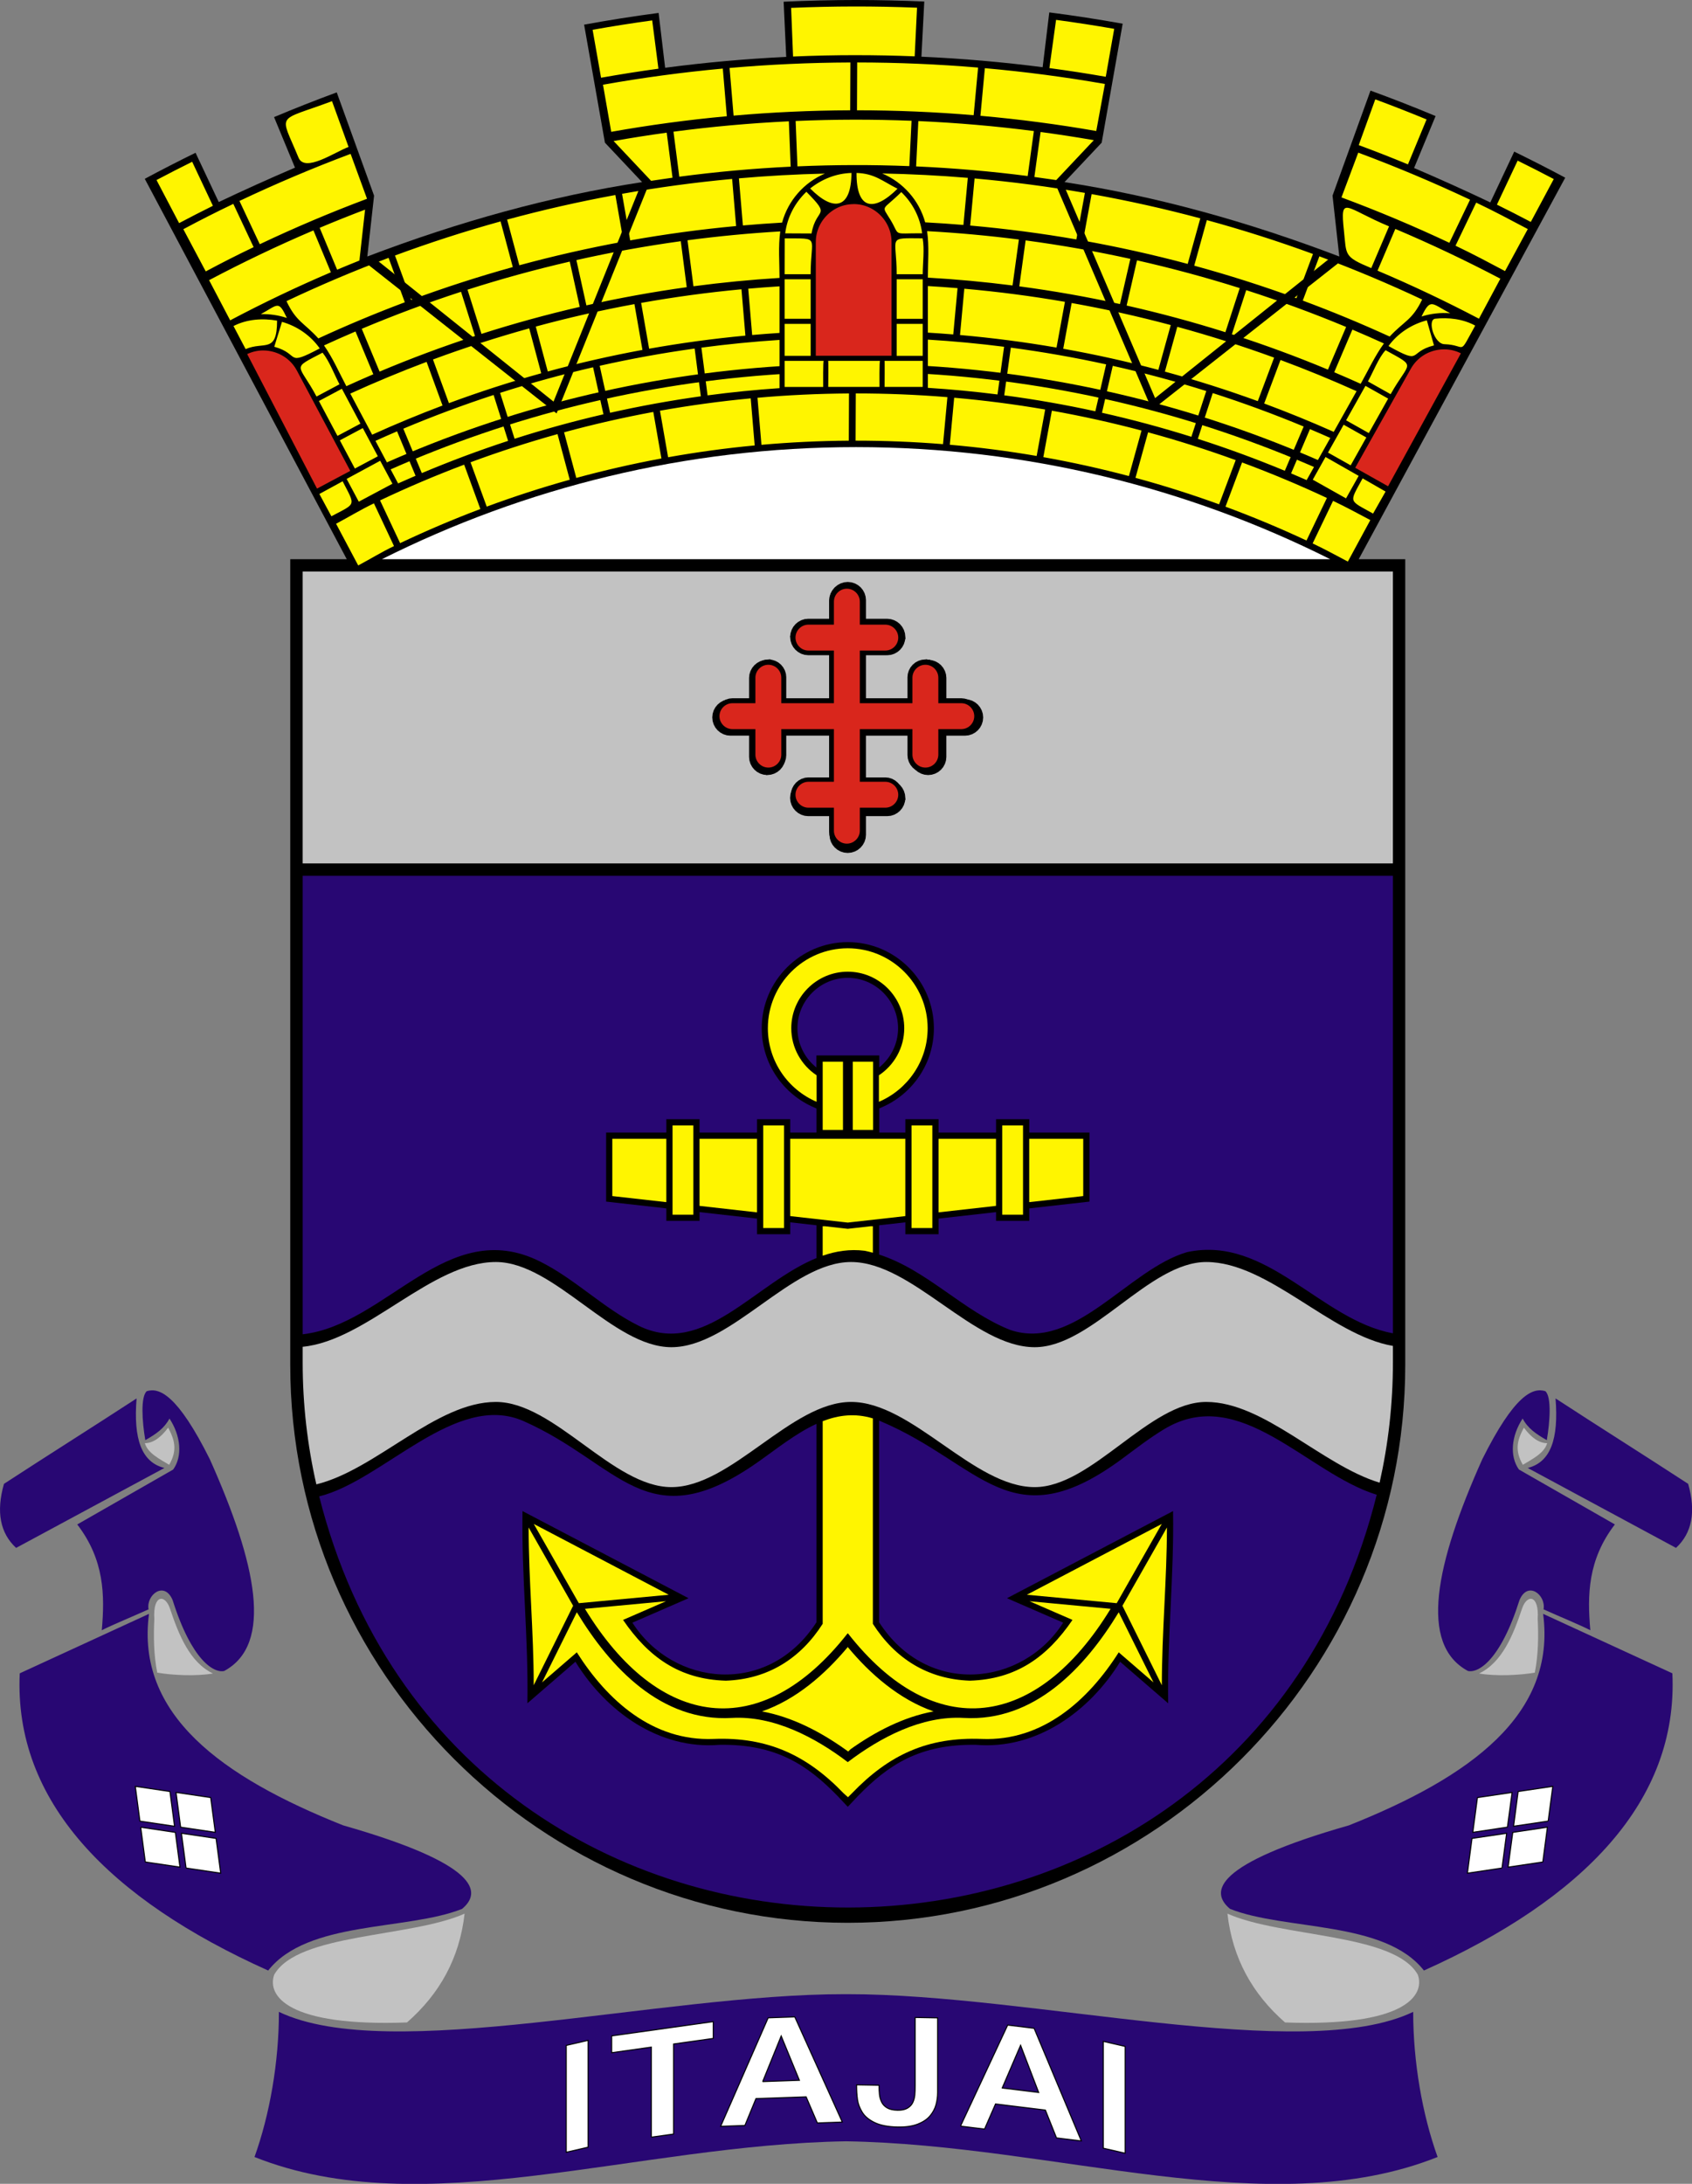 <?xml version="1.0" encoding="UTF-8" standalone="no"?>
<!DOCTYPE svg PUBLIC "-//W3C//DTD SVG 20010904//EN"
"http://www.w3.org/TR/2001/REC-SVG-20010904/DTD/svg10.dtd">
<!-- Created with Sodipodi ("http://www.sodipodi.com/") -->
<svg
   xml:space="preserve"
   width="118.66mm"
   height="153.06mm"
   style="shape-rendering:geometricPrecision; text-rendering:geometricPrecision; image-rendering:optimizeQuality; fill-rule:evenodd; clip-rule:evenodd"
   viewBox="0 0 118.66 153.06"
   xmlns="http://www.w3.org/2000/svg"
   xmlns:xml="http://www.w3.org/XML/1998/namespace"
   xmlns:sodipodi="http://sodipodi.sourceforge.net/DTD/sodipodi-0.dtd"
   xmlns:xlink="http://www.w3.org/1999/xlink"
   id="svg657"
   sodipodi:version="0.33beta"
   sodipodi:docname="C:\Wikipedia\Itajaí - SC\Brasao_Itajai_SantaCatarina_Brasil.svg">
  <rect x="0" y="0" width="118.66" height="153.06" fill="#808080" stroke="none"/>
  <sodipodi:namedview
     id="base" />
  <defs
     id="defs658">
    <style
       type="text/css"
       id="style659">.fil1 {fill:#1F1A17}
    .fil4 {fill:#28166F}
    .fil3 {fill:#C2C1C1}
    .fil0 {fill:#DA251D}
    .fil2 {fill:#FFF500}
    .fil5 {fill:white}</style>
  </defs>
  <rect
     id="_122954232"
     class="fil0"
     x="25.766"
     y="28.726"
     width="68.55"
     height="11.947"
     style="font-size:12.000;fill:#ffffff;stroke:#000000;stroke-width:0.071;" />
  <path
     id="_122954960"
     class="fil1"
     d="M60.037 31.337c11.937,0 23.231,2.833 33.252,7.856l-66.507 0c10.022,-5.023 21.318,-7.856 33.256,-7.856zm35.249 7.856l14.483 -26.739c-1.179,-0.631 -2.372,-1.24 -3.576,-1.827l-1.677 3.56c-1.763,-0.838 -3.546,-1.642 -5.347,-2.412l0.315 -0.759 0.221 -0.534 0.221 -0.533 0.442 -1.067 0.221 -0.534 0.088 -0.214c-1.504,-0.629 -3.026,-1.224 -4.564,-1.784 -0.888,2.454 -1.776,4.908 -2.663,7.362 0.158,1.422 0.316,2.843 0.474,4.265 -6.423,-2.445 -12.847,-4.229 -19.27,-5.213 0.869,-0.921 1.738,-1.843 2.606,-2.764l1.472 -8.339c-1.702,-0.305 -3.417,-0.571 -5.146,-0.793l-0.465 3.843c-2.801,-0.361 -5.636,-0.609 -8.502,-0.737l0.2 -3.866c-1.586,-0.071 -3.18,-0.108 -4.783,-0.108 -1.703,0 -3.397,0.041 -5.081,0.121l0.182 3.867c-2.862,0.137 -5.694,0.392 -8.491,0.762l-0.459 -3.844c-1.755,0.231 -3.497,0.506 -5.224,0.822l1.46 8.272c0.869,0.921 1.738,1.843 2.606,2.764 -6.423,0.984 -12.847,2.767 -19.27,5.213 0.158,-1.422 0.316,-2.843 0.474,-4.265 -0.873,-2.412 -1.746,-4.824 -2.618,-7.237 -1.481,0.545 -2.946,1.123 -4.396,1.732l0.048 0.116 0.221 0.534 0.442 1.067 0.221 0.533 0.221 0.534 0.315 0.759c-1.801,0.769 -3.584,1.574 -5.347,2.411l-1.627 -3.454c-1.2,0.587 -2.387,1.196 -3.561,1.826l14.165 26.66 -3.963 0 0 56.474c0,21.503 17.594,39.097 39.097,39.097l0 0c21.504,0 39.098,-17.594 39.098,-39.097l0 -56.474 -3.266 0z"
     style="font-size:12.000;fill:#000000;stroke:none;stroke-width:0.071;fill-opacity:1;" />
  <path
     id="_124153816"
     class="fil2"
     d="M50.894 117.796c2.961,-0.104 5.244,-1.552 6.801,-3.987l0 -14.2c1.103,-0.429 2.266,-0.579 3.519,-0.196l0 14.396c1.558,2.434 3.841,3.883 6.801,3.986 3.239,-0.099 5.415,-1.648 7.198,-4.259l-3.013 -1.31 5.686 0.533c-5.151,8.433 -12.334,9.476 -18.417,1.725l-0.03 0c-6.082,7.752 -13.263,6.713 -18.417,-1.725l5.686 -0.533 -3.013 1.31c1.782,2.608 3.947,4.16 7.198,4.259zm8.551 -2.37l-0.001 0.025c-1.608,1.917 -3.61,3.665 -6.006,4.497 2.112,0.392 4.078,1.415 5.816,2.648l0.229 0.164 0.172 -0.164c1.738,-1.234 3.704,-2.256 5.816,-2.648 -2.4,-0.834 -4.456,-2.622 -6.027,-4.522zm-0.273 10.271l0.298 0.266 0.268 -0.266c2.603,-2.711 5.316,-3.968 9.127,-3.818 4.247,0.167 7.448,-2.695 9.592,-6.07l2.438 2.108 -2.439 -4.918c-2.366,3.902 -5.934,7.69 -10.861,7.407 -2.957,-0.17 -5.857,1.366 -8.141,3.097 -2.28,-1.728 -5.184,-3.267 -8.141,-3.097 -4.929,0.283 -8.493,-3.503 -10.861,-7.407l-2.439 4.918 2.438 -2.108c2.141,3.371 5.319,6.239 9.592,6.07 3.749,-0.148 6.52,1.104 9.127,3.818zm22.308 -7.581c0,-3.689 0.351,-7.37 0.357,-11.059l-3.121 5.487 2.764 5.573zm-0.004 -11.306l-9.463 4.963 6.303 0.591 3.159 -5.554zm-44.047 11.306c0,-3.689 -0.351,-7.37 -0.357,-11.059l3.121 5.487 -2.764 5.573zm0.004 -11.306l9.463 4.963 -6.303 0.591 -3.159 -5.554zm22.021 -40.347c3.086,0 5.602,2.516 5.602,5.602 0,2.312 -1.413,4.304 -3.419,5.158l0 -1.857c1.07,-0.71 1.777,-1.926 1.777,-3.301 0,-2.182 -1.779,-3.961 -3.961,-3.961 -2.182,0 -3.961,1.779 -3.961,3.961 0,1.375 0.708,2.591 1.777,3.301l0 1.857c-2.006,-0.854 -3.419,-2.846 -3.419,-5.158 0,-3.086 2.516,-5.602 5.602,-5.602zm-1.759 7.947l1.423 0 0 4.785 -1.423 0 0 -4.785zm2.112 0l1.423 0 0 4.785 -1.423 0 0 -4.785zm11.938 4.468l-1.46 0 0 6.256 1.46 0 0 -6.256zm-6.36 0l-1.46 0 0 7.194 1.46 0 0 -7.194zm-11.86 0l1.46 0 0 7.194 -1.46 0 0 -7.194zm-6.36 0l1.46 0 0 6.256 -1.46 0 0 -6.256zm28.802 0.938l-3.788 0 0 4.44 3.788 -0.426 0 -4.014zm-6.117 0l-4.031 0 0 5.156 4.031 -0.454 0 -4.702zm-6.36 0l-3.867 0 -0.338 0 -3.867 0 0 5.418 3.867 0.435 0.169 0.019 0.169 -0.019 3.867 -0.435 0 -5.418zm-10.401 0l-4.031 0 0 4.702 4.031 0.454 0 -5.156zm-6.36 0l-3.788 0 0 4.014 3.788 0.426 0 -4.44zm10.965 8.194l0 -2.066 0.15 0 1.006 0.113 0.604 0.068 0.604 -0.068 1.006 -0.113 0.15 0 0 1.857c-0.193,-0.052 -0.389,-0.099 -0.588,-0.139 -1.025,-0.127 -1.996,0.024 -2.93,0.348z"
     style="font-size:12.000;fill:#fff500;stroke:none;stroke-width:0.071;fill-opacity:1;" />
  <path
     id="_124381520"
     class="fil3"
     d="M21.226 40.061l76.457 0 0 20.453 -76.457 0 0 -20.453zm32.843 6.211l0.24 0.075 0.217 0.118 0.189 0.156 0.156 0.189 0.118 0.217 0.075 0.241 0.024 0.239 0 1.501 3.087 0 0 -3.087 -1.501 0 -0.239 -0.024 -0.24 -0.075 -0.217 -0.118 -0.189 -0.156 -0.156 -0.189 -0.118 -0.217 -0.075 -0.24 -0.033 -0.322 0.017 -0.034 0.016 -0.158 0.075 -0.24 0.118 -0.217 0.156 -0.189 0.189 -0.156 0.217 -0.118 0.24 -0.075 0.239 -0.025 1.501 0 0 -1.321 0.025 -0.239 0.075 -0.24 0.118 -0.217 0.156 -0.189 0.189 -0.156 0.217 -0.118 0.24 -0.075 0.257 -0.026 0.257 0.026 0.241 0.075 0.217 0.118 0.189 0.156 0.156 0.189 0.118 0.217 0.075 0.241 0.025 0.239 0 1.321 1.501 0 0.239 0.025 0.24 0.075 0.217 0.118 0.189 0.156 0.156 0.189 0.119 0.217 0.075 0.24 0.04 0.386 -0.03 0.03 -0.01 0.099 -0.075 0.24 -0.118 0.217 -0.156 0.189 -0.189 0.156 -0.217 0.118 -0.241 0.075 -0.239 0.024 -1.501 0 0 3.087 3.087 0 0 -1.501 0.024 -0.239 0.075 -0.241 0.118 -0.217 0.156 -0.189 0.189 -0.156 0.217 -0.118 0.24 -0.075 0.386 -0.04 0.029 0.029 0.099 0.01 0.24 0.075 0.217 0.118 0.189 0.156 0.156 0.189 0.118 0.217 0.075 0.24 0.025 0.239 0 1.501 1.321 0 0.239 0.025 0.24 0.075 0.217 0.118 0.189 0.156 0.156 0.189 0.118 0.217 0.075 0.24 0.026 0.257 -0.026 0.257 -0.075 0.24 -0.118 0.218 -0.156 0.189 -0.189 0.156 -0.217 0.118 -0.241 0.075 -0.239 0.024 -1.321 0 0 1.501 -0.025 0.239 -0.075 0.24 -0.118 0.217 -0.156 0.189 -0.189 0.156 -0.217 0.118 -0.241 0.075 -0.239 0.024 -0.035 0 -0.239 -0.024 -0.24 -0.075 -0.217 -0.118 -0.189 -0.156 -0.156 -0.189 -0.118 -0.217 -0.075 -0.24 -0.024 -0.239 0 -1.501 -3.087 0 0 3.087 1.501 0 0.239 0.025 0.241 0.075 0.217 0.118 0.189 0.156 0.156 0.189 0.118 0.217 0.075 0.24 0.04 0.386 -0.029 0.029 -0.01 0.099 -0.075 0.24 -0.118 0.217 -0.156 0.189 -0.189 0.156 -0.217 0.118 -0.241 0.075 -0.239 0.024 -1.501 0 0 1.321 -0.025 0.239 -0.075 0.24 -0.119 0.217 -0.156 0.189 -0.189 0.156 -0.217 0.118 -0.241 0.075 -0.257 0.026 -0.257 -0.026 -0.241 -0.075 -0.217 -0.118 -0.189 -0.156 -0.156 -0.189 -0.118 -0.217 -0.075 -0.24 -0.025 -0.239 0 -1.321 -1.501 0 -0.239 -0.024 -0.241 -0.075 -0.217 -0.118 -0.189 -0.156 -0.156 -0.189 -0.118 -0.218 -0.075 -0.24 -0.025 -0.239 0 -0.036 0.025 -0.239 0.075 -0.24 0.118 -0.217 0.156 -0.189 0.189 -0.156 0.217 -0.118 0.24 -0.075 0.239 -0.025 1.502 0 0 -3.087 -3.087 0 0 1.501 -0.024 0.239 -0.075 0.24 -0.118 0.217 -0.156 0.189 -0.189 0.156 -0.217 0.118 -0.241 0.075 -0.322 0.033 -0.033 -0.017 -0.158 -0.016 -0.24 -0.075 -0.217 -0.118 -0.189 -0.156 -0.156 -0.189 -0.118 -0.217 -0.075 -0.24 -0.025 -0.239 0 -1.501 -1.321 0 -0.239 -0.024 -0.24 -0.075 -0.217 -0.118 -0.189 -0.156 -0.156 -0.189 -0.118 -0.218 -0.075 -0.24 -0.026 -0.257 0.026 -0.257 0.075 -0.24 0.118 -0.217 0.156 -0.189 0.189 -0.156 0.217 -0.118 0.24 -0.075 0.239 -0.025 1.321 0 0 -1.502 0.025 -0.239 0.075 -0.24 0.118 -0.217 0.156 -0.189 0.189 -0.156 0.217 -0.119 0.24 -0.075 0.386 -0.04 0.03 0.03 0.099 0.01zm-43.911 54.877c0.203,0.704 1.058,1.123 1.707,1.515 0.535,-0.94 0.457,-1.632 -0.075,-2.6 -0.515,0.695 -1.059,1.084 -1.632,1.085zm0.666 12.323c-0.116,-1.707 0.752,-1.765 1.099,-0.723 0.618,1.849 1.392,3.764 3.009,4.542 -1.167,0.203 -2.816,0.126 -3.906,-0.058 -0.251,-1.271 -0.26,-2.568 -0.203,-3.761zm21.758 20.651c-0.353,3.131 -1.76,5.637 -4.041,7.627 -8.371,0.304 -9.827,-1.869 -9.312,-3.345 1.641,-2.917 9.571,-2.596 13.353,-4.282zm-11.355 -39.73c4.515,-0.438 9.03,-5.941 13.546,-5.941 4.104,0 8.209,5.97 12.313,5.97 4.199,0 8.398,-5.97 12.597,-5.97 4.294,0 8.588,5.97 12.882,5.97 4.01,0 8.019,-5.97 12.029,-5.97 4.364,0 8.727,5.14 13.091,5.88l0 1.176c0,2.887 -0.324,5.701 -0.933,8.41 -4.053,-1.225 -8.105,-5.659 -12.158,-5.659 -4.01,0 -8.019,5.97 -12.029,5.97 -4.294,0 -8.588,-5.97 -12.882,-5.97 -4.199,0 -8.398,5.97 -12.597,5.97 -4.104,0 -8.209,-5.97 -12.313,-5.97 -4.196,0 -8.392,4.752 -12.588,5.777 -0.626,-2.745 -0.958,-5.599 -0.958,-8.528l0 -1.115zm87.277 6.756c-0.203,0.704 -1.058,1.123 -1.707,1.515 -0.535,-0.94 -0.457,-1.632 0.075,-2.6 0.515,0.695 1.059,1.084 1.632,1.085zm-0.666 12.323c0.116,-1.707 -0.752,-1.765 -1.099,-0.723 -0.618,1.849 -1.392,3.764 -3.009,4.542 1.167,0.203 2.816,0.126 3.906,-0.058 0.251,-1.271 0.26,-2.568 0.203,-3.761zm-21.758 20.651c0.353,3.131 1.76,5.637 4.041,7.627 8.371,0.304 9.827,-1.869 9.312,-3.345 -1.641,-2.917 -9.571,-2.596 -13.353,-4.282z"
     style="font-size:12.000;fill:#c2c2c2;stroke:none;stroke-width:0.071;fill-opacity:1;" />
  <path
     id="_123451232"
     class="fil2"
     d="M16.375 22.851c0.94,-0.481 2.031,-0.56 3.056,-0.377 0,2.339 -0.917,1.43 -2.205,1.994l-0.851 -1.617zm3.4 -0.293c1.066,0.303 2.01,0.953 2.649,1.862 -2.467,1.298 -1.324,0.4 -3.19,-0.117l0.541 -1.745zm2.846 2.159c0.48,0.6 0.824,1.532 1.188,2.217l-1.611 0.858c-1.266,-2.378 -1.833,-1.888 0.423,-3.075zm1.355 2.529l1.302 2.446 -1.611 0.859 -1.302 -2.445 1.612 -0.859zm1.468 2.758l1.054 1.977 -1.611 0.858 -1.054 -1.977 1.611 -0.858zm1.22 2.289l0.858 1.611 -2.361 1.258 -0.85 -1.596m-1.913 1.056l1.631 -0.89c0.911,1.777 0.971,1.515 -0.789,2.453m80.216 -13.365c-0.857,-0.466 -1.859,-0.583 -2.816,-0.481 -0.56,0.088 -0.06,1.793 0.675,1.785 1.58,0.056 0.923,0.892 2.141,-1.303zm-3.392 -0.369c-1.071,0.278 -2.034,0.907 -2.69,1.802 2.44,1.355 1.313,0.429 3.192,-0.045l-0.502 -1.756zm-2.893 2.094c-0.493,0.528 -0.878,1.548 -1.238,2.189l1.592 0.894c1.319,-2.349 1.875,-1.847 -0.354,-3.084zm-1.411 2.498l-1.357 2.416 1.592 0.895 1.357 -2.416 -1.592 -0.895zm-1.53 2.724l-1.098 1.953 1.591 0.894 1.098 -1.953 -1.591 -0.894zm-1.271 2.261l-0.894 1.591 2.332 1.311 0.886 -1.577m1.888 1.099l-1.611 -0.926c-0.951,1.756 -1.005,1.493 0.734,2.47m-67.15 -2.651l-1.225 0.537 -1.589 -2.983c0.503,-0.227 1.008,-0.45 1.516,-0.667l1.297 3.114zm6.49 -2.446c-2.055,0.672 -4.074,1.427 -6.052,2.26l-1.297 -3.113c2.07,-0.871 4.182,-1.66 6.332,-2.363l1.016 3.216zm6.686 -1.862c-2.111,0.488 -4.19,1.061 -6.232,1.715l-1.016 -3.217c2.137,-0.684 4.313,-1.283 6.521,-1.793l0.728 3.294zm6.829 -1.262c-2.15,0.299 -4.272,0.686 -6.364,1.156l-0.728 -3.294c2.188,-0.491 4.409,-0.895 6.659,-1.208l0.433 3.346zm5.518 -0.57c-1.697,0.115 -3.379,0.284 -5.045,0.506l-0.433 -3.346c1.808,-0.24 3.635,-0.421 5.478,-0.541l0 3.381zm15.288 0.441c-1.613,-0.204 -3.242,-0.359 -4.883,-0.463l0 -3.38c1.798,0.11 3.58,0.277 5.345,0.501l-0.462 3.342zm6.862 1.18c-2.1,-0.458 -4.231,-0.833 -6.39,-1.119l0.462 -3.342c2.258,0.3 4.487,0.692 6.684,1.173l-0.756 3.288zm6.734 1.788c-2.055,-0.645 -4.146,-1.208 -6.269,-1.685l0.756 -3.288c2.221,0.499 4.408,1.089 6.557,1.765l-1.044 3.208zm6.553 2.382c-1.994,-0.827 -4.028,-1.574 -6.099,-2.238l1.044 -3.208c2.166,0.695 4.293,1.478 6.378,2.344l-1.323 3.102zm1.53 0.653l-1.09 -0.47 1.324 -3.102c0.478,0.202 0.953,0.408 1.426,0.618l-1.659 2.953zm-65.453 -7.418c-0.634,0.271 -1.264,0.55 -1.891,0.836 -0.502,-0.943 -0.95,-1.983 -1.568,-2.856 0.731,-0.336 1.467,-0.663 2.209,-0.979l1.25 3zm7.132 -2.682c-2.273,0.742 -4.506,1.575 -6.693,2.496l-1.25 -3c2.276,-0.958 4.598,-1.824 6.963,-2.595l0.979 3.099zm7.345 -2.04c-2.334,0.538 -4.633,1.17 -6.892,1.893l-0.979 -3.099c2.35,-0.752 4.742,-1.409 7.17,-1.968l0.701 3.174zm7.502 -1.38c-2.377,0.329 -4.724,0.755 -7.037,1.274l-0.701 -3.174c2.406,-0.54 4.848,-0.983 7.321,-1.324l0.417 3.224zm0.472 -0.065l-0.417 -3.224c2.146,-0.284 4.315,-0.492 6.505,-0.621 -0.152,1.062 -0.052,2.192 -0.052,3.26 -2.031,0.125 -4.043,0.321 -6.035,0.585zm22.822 -3.276l-0.445 3.22c-1.96,-0.25 -3.94,-0.434 -5.938,-0.549 0,-1.068 0.101,-2.198 -0.055,-3.259 2.167,0.119 4.314,0.316 6.438,0.588zm7.09 4.523c-2.321,-0.509 -4.676,-0.924 -7.062,-1.242l0.445 -3.22c2.481,0.331 4.931,0.764 7.345,1.294l-0.728 3.168zm7.393 1.972c-2.271,-0.715 -4.581,-1.339 -6.927,-1.868l0.728 -3.168c2.44,0.55 4.843,1.2 7.205,1.945l-1.006 3.091zm7.192 2.623c-2.202,-0.916 -4.449,-1.744 -6.738,-2.479l1.006 -3.091c2.38,0.765 4.717,1.627 7.007,2.58l-1.275 2.989zm2.296 0.995c-0.615,-0.277 -1.234,-0.548 -1.857,-0.811l1.275 -2.989c0.742,0.314 1.479,0.638 2.212,0.971 -0.631,0.868 -1.105,1.894 -1.63,2.829zm-72.22 -7.817c-2.407,1.027 -4.763,2.151 -7.063,3.368l-1.478 -2.816c2.383,-1.26 4.824,-2.425 7.318,-3.488l1.223 2.936zm24.434 -6.699l-0.408 -3.155c2.665,-0.353 5.364,-0.597 8.091,-0.728l0.128 3.179c-2.633,0.127 -5.237,0.363 -7.81,0.704zm8.159 -3.905c2.708,-0.117 5.42,-0.123 8.128,-0.015l-0.155 3.178c-2.614,-0.103 -5.233,-0.097 -7.846,0.017l-0.127 -3.179zm16.272 3.857c-2.577,-0.331 -5.186,-0.557 -7.822,-0.674l0.155 -3.178c2.731,0.121 5.434,0.356 8.103,0.7l-0.435 3.152zm31.649 10c-2.317,-1.217 -4.689,-2.342 -7.113,-3.367l1.248 -2.926c2.51,1.063 4.968,2.228 7.367,3.489l-1.502 2.803zm-43.68 -18.471c1.375,0 2.744,0.028 4.107,0.082l0.166 -3.408c-2.942,-0.119 -5.889,-0.114 -8.831,0.012l0.137 3.409c1.466,-0.063 2.941,-0.096 4.422,-0.096zm-32.409 34.407c-0.903,0.435 -1.626,0.888 -2.509,1.358l-1.552 -2.922c0.931,-0.496 1.702,-0.973 2.655,-1.431l1.407 2.995zm6.058 -2.598c-1.914,0.722 -3.792,1.521 -5.628,2.392l-1.407 -2.995c1.925,-0.912 3.892,-1.749 5.899,-2.505l1.136 3.108zm6.268 -2.053c-1.974,0.551 -3.916,1.181 -5.822,1.886l-1.136 -3.108c1.997,-0.739 4.032,-1.398 6.101,-1.975l0.857 3.197zm6.43 -1.489c-2.019,0.374 -4.01,0.83 -5.97,1.363l-0.857 -3.197c2.054,-0.559 4.141,-1.035 6.257,-1.427l0.57 3.261zm6.54 -0.914c-2.049,0.194 -4.074,0.472 -6.072,0.829l-0.57 -3.261c2.094,-0.374 4.216,-0.664 6.363,-0.867l0.279 3.299zm6.6 -0.334c-2.062,0.014 -4.105,0.112 -6.125,0.291l-0.279 -3.298c2.117,-0.187 4.258,-0.289 6.418,-0.302l-0.014 3.31zm6.608 0.245c-2.04,-0.165 -4.085,-0.246 -6.132,-0.246l0.014 -3.31c2.144,0 4.288,0.086 6.425,0.261l-0.307 3.296zm6.566 0.827c-2.005,-0.344 -4.036,-0.607 -6.091,-0.786l0.307 -3.296c2.153,0.189 4.282,0.465 6.382,0.827l-0.598 3.256zm6.471 1.409c-1.971,-0.522 -3.972,-0.965 -6.002,-1.327l0.598 -3.256c2.127,0.379 4.224,0.845 6.288,1.392l-0.884 3.19zm6.325 1.981c-1.92,-0.697 -3.876,-1.317 -5.865,-1.857l0.884 -3.19c2.083,0.567 4.132,1.217 6.144,1.948l-1.163 3.099zm6.128 2.537c-1.854,-0.866 -3.749,-1.658 -5.681,-2.373l1.163 -3.099c2.024,0.75 4.008,1.58 5.95,2.489l-1.432 2.983zm4.477 -1.433l-1.576 2.909c-0.891,-0.468 -1.559,-0.84 -2.47,-1.273l1.432 -2.983c0.96,0.456 1.676,0.853 2.614,1.346zm-65.066 -8.028c-1.671,0.629 -3.317,1.311 -4.936,2.044l-1.534 -2.881c1.754,-0.799 3.538,-1.541 5.352,-2.223l1.118 3.06zm6.921 -2.261c-2.196,0.611 -4.355,1.31 -6.474,2.094l-1.118 -3.06c2.209,-0.817 4.46,-1.546 6.749,-2.181l0.843 3.148zm7.098 -1.637c-2.245,0.414 -4.46,0.919 -6.639,1.511l-0.843 -3.148c2.272,-0.617 4.58,-1.143 6.921,-1.574l0.561 3.21zm7.22 -1.002c-2.278,0.214 -4.529,0.521 -6.751,0.917l-0.561 -3.21c2.316,-0.413 4.662,-0.733 7.037,-0.955l0.275 3.247zm2.392 -0.189c-0.641,0.041 -1.28,0.09 -1.917,0.146l-0.275 -3.247c0.728,-0.064 1.459,-0.119 2.192,-0.164l0 3.265zm12.184 0.106c-0.592,-0.049 -1.185,-0.091 -1.78,-0.127l0 -3.264c0.696,0.041 1.391,0.089 2.083,0.146l-0.302 3.245zm7.245 0.92c-2.228,-0.384 -4.486,-0.679 -6.77,-0.88l0.302 -3.245c2.381,0.21 4.734,0.518 7.056,0.919l-0.589 3.205zm7.139 1.562c-2.189,-0.583 -4.414,-1.077 -6.669,-1.48l0.589 -3.205c2.351,0.42 4.669,0.936 6.951,1.545l-0.87 3.14zm6.976 2.194c-2.133,-0.777 -4.306,-1.468 -6.516,-2.07l0.87 -3.14c2.303,0.628 4.568,1.349 6.79,2.159l-1.145 3.05zm5.323 2.152c-1.6,-0.713 -3.225,-1.376 -4.876,-1.988l1.145 -3.05c1.807,0.67 3.586,1.4 5.334,2.187l-1.602 2.852zm-75.243 -8.25c1.212,-0.659 1.234,-1 1.829,0.268 -0.586,-0.196 -1.206,-0.287 -1.829,-0.268zm10.1 -0.833c-2.058,0.773 -4.08,1.619 -6.064,2.534 -1.009,-1.109 -1.557,-1.17 -2.234,-2.613 2.336,-1.107 4.724,-2.119 7.16,-3.034l1.137 3.112zm7.572 -2.467c-2.417,0.67 -4.793,1.439 -7.125,2.301l-1.137 -3.112c2.424,-0.895 4.893,-1.694 7.405,-2.389l0.857 3.201zm7.765 -1.785c-2.471,0.454 -4.908,1.008 -7.306,1.659l-0.857 -3.201c2.492,-0.676 5.024,-1.252 7.592,-1.723l0.571 3.264zm0.469 -0.085l-0.571 -3.264c2.54,-0.452 5.114,-0.801 7.72,-1.043l0.279 3.302c-2.507,0.233 -4.984,0.57 -7.428,1.005zm10.65 -1.246c-0.919,0.053 -1.835,0.119 -2.747,0.199l-0.279 -3.302c1.993,-0.175 4.003,-0.286 6.029,-0.333 -1.458,0.62 -2.581,1.887 -3.002,3.437zm12.719 0.164c-0.89,-0.074 -1.784,-0.135 -2.682,-0.183 -0.427,-1.547 -1.555,-2.812 -3.017,-3.426 2.018,0.039 4.021,0.143 6.006,0.308l-0.308 3.3zm7.921 1.014c-2.45,-0.425 -4.934,-0.75 -7.447,-0.973l0.308 -3.3c2.611,0.232 5.191,0.571 7.737,1.013l-0.599 3.259zm7.805 1.716c-2.408,-0.643 -4.854,-1.189 -7.335,-1.633l0.599 -3.259c2.578,0.462 5.12,1.03 7.622,1.699l-0.885 3.194zm7.625 2.406c-2.345,-0.857 -4.735,-1.619 -7.165,-2.282l0.885 -3.193c2.525,0.689 5.008,1.482 7.444,2.373l-1.164 3.103zm6.541 2.686c-1.994,-0.912 -4.026,-1.753 -6.093,-2.521l1.164 -3.102c2.452,0.911 4.856,1.922 7.207,3.027 -0.697,1.452 -1.243,1.49 -2.278,2.596zm2.235 -1.405c0.643,-1.339 0.727,-0.883 2.014,-0.227 -0.683,-0.057 -1.368,0.023 -2.014,0.227zm-81.905 -4.861c-1.248,0.598 -2.14,1.052 -3.358,1.701l-1.572 -2.959c1.267,-0.675 2.208,-1.153 3.506,-1.775l1.424 3.033zm7.951 -3.39c-2.559,0.959 -5.067,2.023 -7.521,3.185l-1.424 -3.033c2.543,-1.204 5.143,-2.306 7.795,-3.3l1.151 3.148zm25.234 -5.786c-2.736,0.253 -5.44,0.619 -8.107,1.093l-0.577 -3.302c2.764,-0.491 5.566,-0.87 8.402,-1.131l0.283 3.34zm8.651 -0.416c-2.753,0.011 -5.48,0.137 -8.176,0.373l-0.282 -3.34c2.794,-0.244 5.62,-0.374 8.473,-0.385l-0.014 3.352zm8.659 0.344c-2.698,-0.227 -5.427,-0.343 -8.182,-0.345l0.014 -3.352c2.855,0.002 5.683,0.124 8.479,0.359l-0.311 3.338zm8.6 1.108c-2.673,-0.466 -5.383,-0.823 -8.125,-1.067l0.311 -3.337c2.841,0.253 5.649,0.623 8.419,1.107l-0.606 3.297zm24.762 7.835c-2.469,-1.162 -4.992,-2.224 -7.567,-3.181l1.177 -3.138c2.667,0.992 5.282,2.094 7.84,3.298l-1.45 3.021zm5.5 -0.963l-1.596 2.946c-1.221,-0.647 -2.223,-1.183 -3.473,-1.779l1.45 -3.02c1.3,0.62 2.35,1.181 3.619,1.853zm-81.939 2.207c-0.523,0.209 -1.044,0.423 -1.563,0.641l-1.223 -2.936c1.052,-0.443 2.113,-0.867 3.183,-1.273l-0.397 3.568zm21.96 -5.807l-1.503 0.219 -2.63 -2.789c1.234,-0.219 2.475,-0.414 3.724,-0.586l0.408 3.156zm-1.427 -11.024c-1.402,0.192 -2.795,0.411 -4.179,0.658l0.593 3.36c1.333,-0.237 2.675,-0.449 4.024,-0.634l-0.438 -3.384zm27.857 3.342c1.325,0.177 2.643,0.38 3.952,0.609l0.593 -3.36c-1.351,-0.236 -2.71,-0.445 -4.078,-0.629l-0.467 3.38zm0.478 7.849l-1.532 -0.218 0.435 -3.152c1.252,0.167 2.496,0.359 3.733,0.574l-2.636 2.796zm22.092 6.17c-1.936,-0.807 -1.732,-0.895 -1.914,-2.604 -0.275,-2.584 0.058,-1.617 3.163,-0.322l-1.248 2.926zm-72.88 -11.702c-3.972,1.485 -3.671,0.751 -2.352,3.955 0.445,1.08 2.535,-0.381 3.512,-0.746l-1.161 -3.208zm-9.807 4.249c-0.84,0.416 -1.674,0.843 -2.502,1.28l1.585 3.02c0.784,-0.415 1.574,-0.82 2.37,-1.214l-1.454 -3.086zm81.81 -1.168c1.161,0.43 2.312,0.88 3.452,1.351l1.305 -3.151c-1.188,-0.49 -2.387,-0.959 -3.597,-1.407l-1.161 3.208zm9.691 4.173c0.798,0.394 1.59,0.798 2.376,1.212l1.611 -3.006c-0.838,-0.442 -1.683,-0.872 -2.534,-1.291l-1.454 3.086zm-44.911 -2.221c1.266,0.034 1.837,0.586 2.875,1.105 -1.665,1.649 -2.888,1.48 -2.875,-1.105zm3.139 1.341c0.803,0.769 1.323,1.784 1.463,2.888 -2.162,-0.011 -1.509,0.23 -2.223,-0.947 -0.652,-1.075 -0.61,-0.585 0.76,-1.941zm1.496 3.242c0.143,0.752 0.007,1.742 0.007,2.515l-1.826 0c0,-2.694 -0.73,-2.529 1.819,-2.516zm0.007 5.64l-1.826 0 0 -2.771 1.826 -0.001 -0 2.771zm-0 0.354l0 2.24 -1.826 -0 0 -2.24 1.825 0.001zm0 2.594l-0 1.825 -2.675 0c0.001,-0.148 0.018,-1.826 -0.002,-1.826m-0.314 0c-0.059,0 -0.038,1.655 -0.039,1.826l-3.596 -0c0.001,-0.153 0.023,-1.825 -0.006,-1.825m-0.314 -0c-0.05,0 -0.033,1.66 -0.034,1.826l-2.704 -0 0 -1.826 2.713 0m-2.713 -0.354l0 -2.24 1.825 0 0 2.241 -1.825 -0.001zm-0 -2.594l0 -2.771 1.825 0 0 2.77 -1.826 0zm0 -3.124l0.006 -2.513c2.55,0.013 1.819,-0.196 1.819,2.512l-1.826 0zm0.04 -2.866c0.142,-1.121 0.67,-2.135 1.486,-2.913 1.812,1.83 0.681,1.052 0.361,2.922l-1.846 -0.009zm1.751 -3.147c0.84,-0.662 1.821,-1.054 2.896,-1.087 -0.013,2.495 -1.226,2.774 -2.896,1.087zm6.067 12.085l-0.841 -0m-0.353 0l-3.596 0"
     style="font-size:12.000;fill:#fff500;stroke:none;stroke-width:0.071;fill-opacity:1;" />
  <path
     id="_123432520"
     class="fil4"
     d="M96.549 104.764c-9.588,38.518 -64.458,38.591 -74.163,0.115 4.49,-1.109 9.574,-7.382 14.342,-5.273 6.75,2.985 8.613,8.326 16.365,2.908 1.339,-0.936 2.703,-2.049 4.167,-2.719l0 13.904c-3.393,5.254 -10.068,4.49 -12.91,0.029l3.939 -1.712 -11.645 -6.108c-0.076,4.643 0.419,8.829 0.343,13.472l3.368 -2.911c2.126,3.452 5.845,6.178 10.104,5.822 3.992,-0.064 6.18,1.432 8.273,3.578l0.723 0.767 0.723 -0.767c2.093,-2.146 4.281,-3.642 8.273,-3.578 4.258,0.356 7.978,-2.37 10.104,-5.822l3.368 2.911c-0.076,-4.643 0.419,-8.829 0.343,-13.472l-11.645 6.108 3.939 1.712c-2.842,4.462 -9.516,5.226 -12.91,-0.028l0 -14.132c0.037,0.015 0.074,0.029 0.111,0.045 7.091,2.996 9.097,8.43 16.96,2.611 0.961,-0.711 1.911,-1.451 2.938,-2.067 5.312,-3.191 10.004,3.106 14.894,4.608zm-39.289 -30.789l2.112 0 0.18 0 2.112 0 0 0.834 0.076 -0.063 0.08 -0.071 0.078 -0.073 0.076 -0.075 0.073 -0.077 0.071 -0.08 0.069 -0.082 0.067 -0.084 0.064 -0.086 0.061 -0.088 0.059 -0.09 0.056 -0.092 0.053 -0.093 0.05 -0.095 0.048 -0.097 0.045 -0.099 0.042 -0.1 0.039 -0.101 0.036 -0.103 0.032 -0.104 0.029 -0.106 0.026 -0.107 0.023 -0.108 0.019 -0.109 0.016 -0.111 0.013 -0.111 0.009 -0.113 0.005 -0.113 0.002 -0.113 -0.005 -0.183 -0.014 -0.179 -0.022 -0.176 -0.031 -0.173 -0.04 -0.17 -0.048 -0.167 -0.056 -0.164 -0.063 -0.16 -0.071 -0.156 -0.078 -0.152 -0.085 -0.148 -0.092 -0.143 -0.099 -0.138 -0.105 -0.134 -0.111 -0.128 -0.117 -0.123 -0.123 -0.117 -0.128 -0.111 -0.134 -0.105 -0.138 -0.099 -0.143 -0.092 -0.148 -0.085 -0.152 -0.078 -0.156 -0.071 -0.16 -0.063 -0.164 -0.056 -0.167 -0.048 -0.17 -0.04 -0.173 -0.031 -0.176 -0.022 -0.179 -0.014 -0.181 -0.005 -0.181 0.005 -0.179 0.014 -0.176 0.022 -0.173 0.031 -0.17 0.04 -0.167 0.048 -0.164 0.056 -0.16 0.063 -0.156 0.071 -0.152 0.078 -0.148 0.085 -0.143 0.092 -0.138 0.099 -0.134 0.105 -0.128 0.111 -0.123 0.117 -0.117 0.123 -0.111 0.128 -0.105 0.134 -0.099 0.138 -0.092 0.143 -0.085 0.148 -0.078 0.152 -0.071 0.156 -0.063 0.16 -0.056 0.164 -0.048 0.167 -0.04 0.17 -0.031 0.173 -0.022 0.176 -0.014 0.179 -0.005 0.183 0.002 0.113 0.005 0.113 0.009 0.113 0.013 0.111 0.016 0.111 0.019 0.109 0.023 0.108 0.026 0.107 0.029 0.106 0.032 0.104 0.036 0.103 0.039 0.101 0.042 0.1 0.045 0.099 0.048 0.097 0.05 0.095 0.053 0.093 0.056 0.092 0.059 0.09 0.061 0.088 0.064 0.086 0.067 0.084 0.069 0.082 0.071 0.08 0.073 0.077 0.076 0.075 0.078 0.073 0.08 0.071 0.083 0.068 0.008 0.006 0 -0.846zm0.142 25.756c0.01,-0.004 0.021,-0.009 0.031,-0.013 -0.01,0.004 -0.02,0.009 -0.031,0.013zm0.137 -0.058c0.01,-0.004 0.02,-0.008 0.03,-0.012 -0.01,0.004 -0.02,0.008 -0.03,0.012zm0.122 -0.05c0.015,-0.006 0.031,-0.012 0.046,-0.018 -0.015,0.006 -0.031,0.012 -0.046,0.018zm0.148 -0.057c0.007,-0.003 0.015,-0.005 0.023,-0.008 -0.008,0.003 -0.015,0.006 -0.023,0.008zm0.122 -0.044c0.016,-0.006 0.033,-0.011 0.049,-0.017 -0.016,0.005 -0.033,0.011 -0.049,0.017zm0.147 -0.049c0.01,-0.003 0.021,-0.007 0.031,-0.01 -0.01,0.003 -0.021,0.007 -0.031,0.01zm0.127 -0.04c0.016,-0.005 0.032,-0.01 0.048,-0.014 -0.016,0.005 -0.032,0.009 -0.048,0.014zm0.157 -0.045c0.008,-0.002 0.016,-0.004 0.025,-0.007 -0.008,0.002 -0.016,0.004 -0.025,0.007zm0.129 -0.034c0.012,-0.003 0.024,-0.006 0.036,-0.009 -0.012,0.003 -0.024,0.006 -0.036,0.009zm0.145 -0.034c0.011,-0.002 0.021,-0.004 0.031,-0.007 -0.01,0.002 -0.021,0.004 -0.031,0.007zm0.135 -0.028c0.011,-0.002 0.022,-0.004 0.033,-0.006 -0.011,0.002 -0.022,0.004 -0.033,0.006zm0.146 -0.027c0.008,-0.001 0.016,-0.003 0.025,-0.004 -0.008,0.001 -0.017,0.003 -0.025,0.004zm0.137 -0.021c0.011,-0.001 0.021,-0.003 0.032,-0.004 -0.011,0.002 -0.021,0.003 -0.032,0.004zm0.133 -0.017c0.015,-0.002 0.029,-0.003 0.044,-0.005 -0.015,0.002 -0.029,0.003 -0.044,0.005zm0.142 -0.015c0.014,-0.001 0.027,-0.002 0.041,-0.004m0.108 -0.007c0.016,-0.001 0.033,-0.002 0.049,-0.003 -0.016,0.001 -0.033,0.002 -0.049,0.003zm0.145 -0.006c0.017,-0.001 0.034,-0.001 0.051,-0.001 -0.017,0 -0.034,0.001 -0.051,0.001zm0.143 -0.002c0.02,0 0.041,0 0.061,0.001m0.092 0.002c0.018,0.001 0.037,0.002 0.056,0.002m0.086 0.004c0.02,0.001 0.041,0.003 0.061,0.004 -0.02,-0.002 -0.041,-0.003 -0.061,-0.004zm0.143 0.011c0.029,0.003 0.058,0.006 0.086,0.009 -0.029,-0.003 -0.058,-0.006 -0.086,-0.009zm0.146 0.015c0.025,0.003 0.051,0.006 0.076,0.01 -0.025,-0.004 -0.051,-0.007 -0.076,-0.01zm0.15 0.021c0.026,0.004 0.052,0.008 0.079,0.013 -0.026,-0.004 -0.052,-0.009 -0.079,-0.013zm0.146 0.025c0.026,0.005 0.052,0.01 0.078,0.015 -0.026,-0.005 -0.052,-0.01 -0.078,-0.015zm0.148 0.03c0.03,0.006 0.059,0.013 0.089,0.02 -0.029,-0.007 -0.059,-0.014 -0.089,-0.02zm0.145 0.034c0.033,0.008 0.065,0.017 0.098,0.025 -0.033,-0.009 -0.065,-0.017 -0.098,-0.025zm0.149 0.039c0.034,0.009 0.068,0.019 0.103,0.03 -0.034,-0.01 -0.069,-0.02 -0.103,-0.03zm0.148 0.043c0.034,0.01 0.068,0.021 0.102,0.033 -0.034,-0.011 -0.068,-0.022 -0.102,-0.033zm0.153 0.05c0.034,0.012 0.068,0.024 0.102,0.036 -0.034,-0.012 -0.068,-0.024 -0.102,-0.036zm0.17 0.061c0.028,0.011 0.056,0.022 0.084,0.033 -0.028,-0.011 -0.056,-0.022 -0.084,-0.033zm36.127 -38.148l0 32.065c-5.084,-0.929 -8.821,-6.891 -14.431,-5.691 -4.137,1.198 -7.881,6.976 -12.403,5.457 -3.336,-1.321 -5.847,-4.231 -9.274,-5.309 0.025,0.008 0.049,0.015 0.073,0.023l0 -2.051 1.842 -0.207 0 0.835 2.329 0 0 -1.097 4.031 -0.454 0 0.612 2.329 0 0 -0.874 4.223 -0.475 0 -4.837 -4.223 0 0 -0.938 -2.329 0 0 0.938 -4.031 0 0 -0.938 -2.329 0 0 0.938 -1.827 0 0 -1.694 0.345 -0.154 0.197 -0.097 0.193 -0.104 0.189 -0.11 0.184 -0.117 0.179 -0.123 0.175 -0.129 0.17 -0.136 0.165 -0.141 0.16 -0.147 0.154 -0.153 0.149 -0.158 0.143 -0.163 0.137 -0.168 0.131 -0.173 0.125 -0.178 0.119 -0.183 0.112 -0.187 0.106 -0.191 0.099 -0.196 0.092 -0.2 0.085 -0.203 0.077 -0.207 0.07 -0.211 0.062 -0.214 0.054 -0.217 0.047 -0.22 0.039 -0.223 0.03 -0.225 0.022 -0.228 0.013 -0.23 0.004 -0.234 -0.008 -0.308 -0.023 -0.306 -0.039 -0.302 -0.053 -0.297 -0.068 -0.292 -0.082 -0.286 -0.095 -0.28 -0.108 -0.274 -0.121 -0.267 -0.134 -0.26 -0.146 -0.253 -0.157 -0.245 -0.169 -0.236 -0.179 -0.228 -0.19 -0.219 -0.2 -0.21 -0.21 -0.2 -0.219 -0.19 -0.228 -0.179 -0.236 -0.169 -0.245 -0.157 -0.253 -0.146 -0.26 -0.134 -0.267 -0.121 -0.274 -0.108 -0.28 -0.095 -0.286 -0.082 -0.292 -0.068 -0.297 -0.053 -0.301 -0.039 -0.306 -0.023 -0.31 -0.008 -0.31 0.008 -0.306 0.023 -0.302 0.039 -0.297 0.053 -0.292 0.068 -0.286 0.082 -0.28 0.095 -0.274 0.108 -0.267 0.121 -0.26 0.134 -0.253 0.146 -0.245 0.157 -0.236 0.169 -0.228 0.179 -0.219 0.19 -0.21 0.2 -0.2 0.21 -0.19 0.219 -0.179 0.228 -0.169 0.236 -0.157 0.245 -0.146 0.253 -0.134 0.26 -0.121 0.267 -0.108 0.274 -0.095 0.28 -0.082 0.286 -0.068 0.292 -0.053 0.297 -0.039 0.302 -0.023 0.306 -0.008 0.308 0.004 0.234 0.013 0.23 0.022 0.228 0.03 0.225 0.039 0.223 0.047 0.22 0.054 0.217 0.062 0.214 0.07 0.211 0.077 0.207 0.085 0.203 0.092 0.2 0.099 0.196 0.106 0.191 0.112 0.187 0.119 0.183 0.125 0.178 0.131 0.173 0.137 0.168 0.143 0.163 0.149 0.158 0.154 0.153 0.16 0.147 0.165 0.141 0.17 0.136 0.175 0.129 0.179 0.123 0.184 0.117 0.189 0.11 0.193 0.104 0.197 0.097 0.36 0.161 0 1.687 -1.842 0 0 -0.938 -2.329 0 0 0.938 -4.031 0 0 -0.938 -2.329 0 0 0.938 -4.223 0 0 4.837 4.223 0.475 0 0.874 2.329 0 0 -0.612 4.031 0.454 0 1.097 2.329 0 0 -0.835 1.842 0.207 0 2.296c0.032,-0.013 0.064,-0.026 0.096,-0.038 -4.387,1.728 -7.991,7.055 -12.579,4.777 -2.472,-1.228 -4.447,-3.276 -6.926,-4.506 -6.504,-3.226 -10.725,4.442 -16.625,5.111l0 -32.135 76.457 0zm-36.208 26.492c-0.03,-0.009 -0.061,-0.018 -0.092,-0.027 0.031,0.009 0.061,0.018 0.092,0.027zm-0.14 -0.042c-0.047,-0.013 -0.095,-0.027 -0.143,-0.039 0.048,0.013 0.095,0.026 0.143,0.039zm-0.174 -0.048c-0.053,-0.014 -0.107,-0.028 -0.16,-0.041 0.054,0.013 0.107,0.027 0.16,0.041zm-0.178 -0.045c-0.056,-0.014 -0.112,-0.027 -0.169,-0.039 0.057,0.013 0.113,0.025 0.169,0.039zm-0.183 -0.042c-0.058,-0.013 -0.116,-0.025 -0.174,-0.037 -0.092,-0.011 -0.184,-0.021 -0.276,-0.028 0.092,0.007 0.184,0.016 0.276,0.028 0.058,0.012 0.116,0.024 0.174,0.037zm-0.458 -0.065c-0.088,-0.007 -0.177,-0.011 -0.265,-0.014 0.088,0.003 0.176,0.007 0.265,0.014zm-0.287 -0.015c-0.087,-0.002 -0.174,-0.003 -0.26,-0.001 0.086,-0.002 0.173,-0.001 0.26,0.001zm-0.264 -0.001c-0.087,0.002 -0.173,0.005 -0.259,0.011 0.086,-0.005 0.172,-0.009 0.259,-0.011zm-0.286 0.012c-0.081,0.005 -0.161,0.012 -0.241,0.021 0.08,-0.009 0.16,-0.015 0.241,-0.021zm-0.27 0.024c-0.077,0.009 -0.154,0.018 -0.23,0.03 0.076,-0.011 0.153,-0.021 0.23,-0.03zm-0.273 0.036c-0.073,0.011 -0.146,0.024 -0.218,0.038 -0.017,0.003 -0.034,0.006 -0.051,0.01 -0.069,0.014 -0.137,0.028 -0.205,0.044 0.068,-0.015 0.136,-0.03 0.205,-0.044m-0.288 0.064c-0.054,0.013 -0.108,0.027 -0.162,0.041 0.054,-0.014 0.108,-0.028 0.162,-0.041zm-0.262 0.069c-0.052,0.015 -0.104,0.03 -0.156,0.046 0.052,-0.016 0.104,-0.031 0.156,-0.046zm-0.264 0.08c-0.047,0.015 -0.095,0.031 -0.142,0.047 0.047,-0.016 0.094,-0.032 0.142,-0.047zm-0.275 0.094c-0.038,0.014 -0.077,0.028 -0.115,0.042 0.038,-0.014 0.077,-0.028 0.115,-0.042zm-38.046 52.964c7.729,3.695 26.729,-1.253 39.663,-1.24 0.036,-0 0.073,-0 0.11,-0 0.037,0 0.074,0 0.11,0 12.934,-0.012 31.934,4.936 39.663,1.24 0,3.524 0.638,7.183 1.712,10.171 -11.829,4.721 -26.734,-0.865 -41.486,-1.1 -14.752,0.235 -29.656,5.82 -41.485,1.1 1.074,-2.987 1.712,-6.646 1.712,-10.171zm97.722 -23.728c0.424,8.973 -6.26,15.82 -17.422,20.829 -2.779,-3.527 -9.711,-2.777 -13.597,-4.319 -1.436,-1.19 -1.142,-3.151 8.343,-5.857 8.527,-3.396 14.543,-7.765 13.612,-14.822 3.021,1.389 6.043,2.779 9.064,4.168zm-4.032 -10.436c-1.897,2.472 -1.941,4.943 -1.721,7.415 -0.718,-0.37 -2.317,-1.025 -3.281,-1.464 0.183,-1.008 -1.103,-2.027 -1.686,-0.651 -1.336,4.228 -2.885,5.128 -3.614,4.972 -3.462,-1.861 -2.285,-7.492 1.001,-14.836 2.259,-4.524 3.544,-5.051 4.426,-4.776 0.437,0.393 0.329,2.111 0.101,3.434 -0.764,-0.439 -1.329,-0.827 -1.694,-1.515 -0.793,1.199 -0.93,2.64 -0.26,3.573 2.259,1.291 4.468,2.557 6.728,3.848zm5.139 -2.846c0.557,1.955 0.273,3.452 -0.852,4.49 -3.466,-1.867 -6.933,-3.735 -10.399,-5.602 1.606,-0.401 2.179,-2.026 1.95,-4.874 3.062,1.996 6.239,3.991 9.301,5.987zm-117.005 13.283c-0.424,8.973 6.26,15.82 17.422,20.829 2.779,-3.527 9.711,-2.777 13.597,-4.319 1.436,-1.19 1.142,-3.151 -8.343,-5.857 -8.527,-3.396 -14.543,-7.765 -13.612,-14.822 -3.021,1.389 -6.043,2.779 -9.064,4.168zm4.032 -10.436c1.897,2.472 1.941,4.943 1.721,7.415 0.718,-0.37 2.317,-1.025 3.281,-1.464 -0.183,-1.008 1.103,-2.027 1.686,-0.651 1.336,4.228 2.885,5.128 3.614,4.972 3.462,-1.861 2.285,-7.492 -1.001,-14.836 -2.259,-4.524 -3.544,-5.051 -4.426,-4.776 -0.437,0.393 -0.329,2.111 -0.101,3.434 0.764,-0.439 1.329,-0.827 1.694,-1.515 0.793,1.199 0.93,2.64 0.26,3.573 -2.259,1.291 -4.468,2.557 -6.727,3.848zm-5.139 -2.846c-0.557,1.955 -0.273,3.452 0.852,4.49 3.466,-1.867 6.933,-3.735 10.399,-5.602 -1.606,-0.401 -2.179,-2.026 -1.95,-4.874 -3.062,1.996 -6.239,3.991 -9.301,5.987z"
     style="font-size:12.000;fill:#280773;stroke:none;stroke-width:0.071;fill-opacity:1;" />
  <polygon
     id="_123059696"
     class="fil1"
     points="26.125,17.983 38.819,28.148 45.012,12.782 45.507,12.91 39.031,28.976 25.525,18.32 "
     style="font-size:12.000;fill:#000000;stroke:none;stroke-width:0.071;fill-opacity:1;" />
  <polygon
     id="_123065848"
     class="fil1"
     points="93.408,17.983 81.007,27.903 74.522,12.782 74.026,12.91 80.796,28.731 94.008,18.32 "
     style="font-size:12.000;fill:#000000;stroke:none;stroke-width:0.071;fill-opacity:1;" />
  <path
     id="_122972000"
     class="fil5"
     d="M106.042 125.629l-0.327 2.43 -2.426 0.364 0.324 -2.433 2.429 -0.361zm2.476 2.437l-0.321 2.436 -2.434 0.36 0.328 -2.433 2.427 -0.363zm0.054 -0.43l-2.425 0.36 0.322 -2.432 2.427 -0.362 -0.324 2.434zm-3.236 3.29l-2.425 0.36 0.321 -2.434 2.427 -0.359 -0.324 2.433zm-92.989 -5.298l0.322 2.433 2.428 0.36 -0.322 -2.434 -2.428 -0.36zm-2.478 2.438l0.322 2.434 2.428 0.36 -0.322 -2.433 -2.428 -0.36zm-0.056 -0.429l2.427 0.36 -0.322 -2.434 -2.428 -0.36 0.323 2.434zm3.235 3.288l2.428 0.36 -0.323 -2.434 -2.427 -0.36 0.323 2.434zm26.663 19.92l1.533 -0.354 0 -7.486 -1.533 0.354 0 7.485zm5.969 -1.058l1.558 -0.218 0 -6.311 2.782 -0.391 0 -1.174 -7.122 1 0 1.175 2.782 -0.391 0 6.311zm7.806 -3.892l1.299 -3.201 1.278 3.111 -2.578 0.09zm-2.944 3.133l1.697 -0.06 0.776 -1.883 3.52 -0.123 0.786 1.829 1.749 -0.061 -3.332 -7.369 -1.865 0.065 -3.332 7.602zm13.64 -2.843c0,0.251 -0.009,0.47 -0.026,0.655 -0.018,0.184 -0.065,0.359 -0.142,0.521 -0.076,0.163 -0.203,0.296 -0.377,0.397 -0.175,0.102 -0.405,0.15 -0.692,0.145 -0.308,-0.006 -0.55,-0.061 -0.728,-0.165 -0.179,-0.104 -0.308,-0.239 -0.388,-0.405 -0.081,-0.166 -0.131,-0.34 -0.152,-0.522 -0.021,-0.182 -0.032,-0.402 -0.032,-0.661l-1.572 -0.027c0,0.384 0.021,0.727 0.063,1.028 0.042,0.301 0.154,0.599 0.335,0.892 0.182,0.293 0.475,0.536 0.881,0.728 0.405,0.192 0.943,0.294 1.614,0.305 0.552,0.01 1.015,-0.057 1.389,-0.201 0.374,-0.144 0.662,-0.336 0.865,-0.577 0.203,-0.241 0.343,-0.501 0.419,-0.779 0.077,-0.279 0.116,-0.568 0.116,-0.868l0 -5.222 -1.572 -0.028 0 4.781zm6.102 0.158l1.29 -2.997 1.27 3.312 -2.56 -0.314zm-2.924 2.671l1.686 0.207 0.77 -1.761 3.497 0.429 0.78 1.951 1.738 0.213 -3.309 -7.892 -1.852 -0.227 -3.309 7.08zm10.013 1.547l1.532 0.353 0 -7.485 -1.532 -0.354 0 7.486z"
     style="font-size:12.000;fill:#ffffff;stroke:#000000;stroke-width:0.071;" />
  <path
     id="_123559432"
     class="fil1"
     d="M64.926 25.643c9.808,0.593 19.159,2.932 27.743,6.706l-0.215 0.514c-8.519,-3.746 -17.797,-6.07 -27.528,-6.661l0 -0.559zm-10.079 0.568c-9.775,0.614 -19.089,2.973 -27.635,6.767l-0.214 -0.511c8.612,-3.823 17.999,-6.199 27.849,-6.814l0 0.558z"
     style="font-size:12.000;fill:#000000;stroke:none;stroke-width:0.071;fill-opacity:1;" />
  <path
     id="_124381920"
     class="fil0"
     d="M53.811 46.595l0 0c0.512,-0 0.93,0.419 0.93,0.93l0 1.831 3.782 0 0 -3.782 -1.831 0c-0.512,0 -0.93,-0.419 -0.93,-0.93l0 -0c-0,-0.512 0.419,-0.93 0.93,-0.93l1.831 0 0 -1.651c0,-0.512 0.419,-0.93 0.93,-0.93l0 0c0.512,-0 0.931,0.419 0.931,0.93l0 1.651 1.831 0c0.512,0 0.93,0.419 0.931,0.93l-0 0c0,0.512 -0.419,0.93 -0.93,0.93l-1.831 0 0 3.782 3.782 0 0 -1.831c0,-0.512 0.419,-0.931 0.931,-0.931l0 0c0.512,-0 0.931,0.419 0.93,0.93l0 1.831 1.651 0c0.512,0 0.93,0.419 0.93,0.93l-0 0c0,0.512 -0.419,0.931 -0.93,0.931l-1.651 0 0 1.831c-0,0.512 -0.419,0.93 -0.931,0.93l0 0c-0.512,0 -0.931,-0.419 -0.931,-0.93l0 -1.831 -3.782 0 0 3.782 1.831 0c0.512,0 0.931,0.419 0.93,0.931l-0 0c0,0.512 -0.419,0.931 -0.93,0.93l-1.831 0 0 1.651c0,0.512 -0.419,0.93 -0.931,0.93l0 0c-0.512,0 -0.93,-0.419 -0.93,-0.93l0 -1.651 -1.831 0c-0.512,-0 -0.93,-0.419 -0.93,-0.931l0 0c0,-0.512 0.419,-0.931 0.93,-0.931l1.831 0 0 -3.782 -3.782 0 0 1.831c0,0.512 -0.419,0.93 -0.93,0.93l-0 -0c-0.512,0 -0.93,-0.419 -0.93,-0.93l0 -1.831 -1.651 0c-0.511,0 -0.93,-0.419 -0.93,-0.931l0 0c0,-0.512 0.419,-0.93 0.93,-0.93l1.651 0 0 -1.831c0,-0.512 0.419,-0.931 0.93,-0.931zm48.641 -21.832l-0.012 -0.006 -0.121 -0.056 -0.122 -0.05 -0.125 -0.043 -0.124 -0.036 -0.126 -0.031 -0.127 -0.023 -0.128 -0.017 -0.128 -0.011 -0.129 -0.005 -0.129 0.002 -0.128 0.007 -0.128 0.014 -0.128 0.02 -0.128 0.026 -0.124 0.031 -0.122 0.038 -0.122 0.044 -0.121 0.049 -0.116 0.055 -0.113 0.06 -0.11 0.066 -0.108 0.072 -0.104 0.076 -0.099 0.081 -0.097 0.086 -0.092 0.091 -0.087 0.095 -0.084 0.102 -0.079 0.106 -0.075 0.112 -0.086 0.145 -3.889 6.923 2.304 1.295 5.108 -9.317zm-42.584 -10.46l0.137 0.003 0.133 0.011 0.132 0.016 0.13 0.024 0.126 0.029 0.124 0.035 0.123 0.042 0.119 0.048 0.117 0.053 0.115 0.059 0.111 0.065 0.108 0.069 0.105 0.075 0.102 0.08 0.099 0.086 0.093 0.088 0.088 0.093 0.085 0.098 0.081 0.102 0.074 0.105 0.069 0.108 0.064 0.112 0.059 0.115 0.053 0.117 0.047 0.119 0.042 0.123 0.036 0.125 0.029 0.126 0.023 0.13 0.017 0.132 0.01 0.134 0.004 0.169 0 7.941 -5.311 0 0 -7.941 0.004 -0.169 0.01 -0.133 0.017 -0.132 0.023 -0.13 0.029 -0.126 0.036 -0.125 0.042 -0.122 0.047 -0.119 0.053 -0.117 0.059 -0.116 0.064 -0.111 0.069 -0.108 0.075 -0.105 0.08 -0.102 0.086 -0.099 0.088 -0.092 0.093 -0.089 0.098 -0.085 0.102 -0.081 0.105 -0.074 0.107 -0.07 0.111 -0.064 0.115 -0.059 0.117 -0.054 0.119 -0.046 0.123 -0.042 0.124 -0.035 0.126 -0.029 0.129 -0.023 0.132 -0.017 0.134 -0.01 0.136 -0.004zm-42.533 10.513l0.012 -0.006 0.122 -0.053 0.124 -0.047 0.126 -0.041 0.125 -0.033 0.127 -0.028 0.127 -0.021 0.128 -0.014 0.128 -0.008 0.129 -0.002 0.129 0.005 0.128 0.01 0.127 0.017 0.127 0.023 0.127 0.029 0.124 0.034 0.122 0.041 0.121 0.046 0.119 0.052 0.115 0.058 0.112 0.063 0.109 0.068 0.106 0.074 0.102 0.078 0.097 0.083 0.095 0.088 0.09 0.093 0.085 0.097 0.082 0.104 0.077 0.108 0.072 0.113 0.083 0.147 3.733 7.008 -2.333 1.243 -4.897 -9.43z"
     style="font-size:12.000;fill:#d9261c;stroke:none;stroke-width:0.071;fill-opacity:1;" />
  <path
     style="font-size:12.000;stroke-width:0.049;"
     d="M 78.494 46.163 L 78.728 46.237 L 78.94 46.353 L 79.124 46.507 L 79.276 46.693 L 79.392 46.907 L 79.465 47.143 L 79.488 47.378 L 79.488 48.855 L 82.494 48.855 L 82.494 45.819 L 81.033 45.819 L 80.8 45.795 L 80.565 45.721 L 80.354 45.605 L 80.17 45.451 L 80.018 45.265 L 79.902 45.051 L 79.829 44.815 L 79.797 44.498 L 79.813 44.465 L 79.829 44.309 L 79.902 44.073 L 80.018 43.859 L 80.17 43.673 L 80.354 43.519 L 80.565 43.403 L 80.8 43.329 L 81.033 43.305 L 82.494 43.305 L 82.494 42.006 L 82.518 41.771 L 82.591 41.534 L 82.706 41.321 L 82.858 41.134 L 83.043 40.981 L 83.254 40.864 L 83.489 40.791 L 83.739 40.765 L 83.989 40.791 L 84.223 40.864 L 84.435 40.981 L 84.619 41.134 L 84.771 41.321 L 84.886 41.534 L 84.959 41.771 L 84.983 42.006 L 84.983 43.305 L 86.445 43.305 L 86.678 43.329 L 86.912 43.403 L 87.124 43.519 L 87.308 43.673 L 87.46 43.859 L 87.575 44.073 L 87.649 44.309 L 87.687 44.689 L 87.658 44.718 L 87.649 44.815 L 87.575 45.051 L 87.46 45.265 L 87.308 45.451 L 87.124 45.605 L 86.912 45.721 L 86.678 45.795 L 86.445 45.819 L 84.983 45.819 L 84.983 48.855 L 87.989 48.855 L 87.989 47.378 L 88.013 47.143 L 88.086 46.907 L 88.201 46.693 L 88.353 46.507 L 88.538 46.353 L 88.749 46.237 L 88.983 46.163 L 89.359 46.124 L 89.388 46.153 L 89.484 46.163 L 89.718 46.237 L 89.93 46.353 L 90.114 46.507 L 90.266 46.693 L 90.381 46.907 L 90.454 47.143 L 90.478 47.378 L 90.478 48.855 L 91.765 48.855 L 91.998 48.879 L 92.232 48.952 L 92.443 49.069 L 92.628 49.222 L 92.78 49.409 L 92.895 49.622 L 92.968 49.859 L 92.994 50.111 L 92.968 50.364 L 92.895 50.601 L 92.78 50.815 L 92.628 51 L 92.443 51.154 L 92.232 51.271 L 91.997 51.344 L 91.764 51.368 L 90.478 51.368 L 90.478 52.845 L 90.454 53.08 L 90.381 53.316 L 90.266 53.53 L 90.114 53.716 L 89.93 53.87 L 89.718 53.986 L 89.484 54.06 L 89.251 54.084 L 89.216 54.084 L 88.983 54.06 L 88.749 53.986 L 88.537 53.87 L 88.353 53.716 L 88.201 53.53 L 88.086 53.316 L 88.013 53.08 L 87.989 52.844 L 87.989 51.368 L 84.983 51.368 L 84.983 54.404 L 86.445 54.404 L 86.678 54.428 L 86.912 54.502 L 87.124 54.618 L 87.308 54.772 L 87.46 54.958 L 87.575 55.172 L 87.649 55.408 L 87.687 55.788 L 87.658 55.816 L 87.648 55.914 L 87.575 56.15 L 87.46 56.364 L 87.308 56.55 L 87.124 56.704 L 86.912 56.82 L 86.678 56.894 L 86.445 56.917 L 84.983 56.917 L 84.983 58.217 L 84.96 58.452 L 84.887 58.689 L 84.771 58.902 L 84.619 59.088 L 84.435 59.242 L 84.223 59.358 L 83.989 59.432 L 83.739 59.458 L 83.489 59.432 L 83.255 59.358 L 83.043 59.242 L 82.858 59.088 L 82.706 58.902 L 82.591 58.689 L 82.518 58.452 L 82.494 58.217 L 82.494 56.918 L 81.033 56.918 L 80.8 56.894 L 80.566 56.82 L 80.354 56.704 L 80.17 56.55 L 80.018 56.364 L 79.902 56.15 L 79.829 55.914 L 79.805 55.678 L 79.805 55.643 L 79.829 55.408 L 79.902 55.172 L 80.018 54.958 L 80.17 54.772 L 80.354 54.618 L 80.565 54.502 L 80.8 54.428 L 81.033 54.404 L 82.494 54.404 L 82.494 51.368 L 79.488 51.368 L 79.488 52.845 L 79.465 53.08 L 79.392 53.316 L 79.276 53.53 L 79.124 53.716 L 78.94 53.87 L 78.728 53.986 L 78.494 54.06 L 78.18 54.092 L 78.148 54.076 L 77.994 54.06 L 77.76 53.986 L 77.548 53.87 L 77.364 53.716 L 77.212 53.53 L 77.096 53.316 L 77.023 53.08 L 76.999 52.845 L 76.999 51.368 L 75.713 51.368 L 75.48 51.344 L 75.246 51.271 L 75.034 51.154 L 74.85 51 L 74.698 50.815 L 74.583 50.601 L 74.51 50.364 L 74.484 50.111 L 74.51 49.859 L 74.583 49.622 L 74.698 49.409 L 74.85 49.222 L 75.035 49.069 L 75.246 48.952 L 75.48 48.879 L 75.713 48.855 L 76.999 48.855 L 76.999 47.378 L 77.023 47.143 L 77.096 46.907 L 77.212 46.693 L 77.364 46.507 L 77.548 46.353 L 77.76 46.237 L 77.994 46.163 L 78.369 46.124 L 78.398 46.153 L 78.494 46.163 L 78.494 46.163 z "
     id="path634"
     transform="translate(-24.348,8.338489e-2)" />
  <path
     id="_123288784"
     class="fil7"
     d="M 78.232 46.508 L 78.232 46.509 C 78.732 46.509 79.14 46.917 79.14 47.417 L 79.14 49.203 L 82.831 49.203 L 82.831 45.513 L 81.044 45.513 C 80.545 45.513 80.136 45.104 80.136 44.605 L 80.136 44.605 C 80.136 44.105 80.545 43.697 81.044 43.697 L 82.831 43.697 L 82.831 42.086 C 82.831 41.586 83.239 41.178 83.739 41.178 L 83.739 41.178 C 84.238 41.178 84.647 41.586 84.647 42.086 L 84.647 43.697 L 86.434 43.697 C 86.933 43.697 87.342 44.105 87.342 44.605 L 87.342 44.605 C 87.342 45.104 86.933 45.513 86.434 45.513 L 84.647 45.513 L 84.647 49.203 L 88.337 49.203 L 88.337 47.417 C 88.337 46.917 88.746 46.509 89.245 46.509 L 89.245 46.509 C 89.745 46.509 90.153 46.917 90.153 47.417 L 90.153 49.203 L 91.765 49.203 C 92.264 49.204 92.672 49.612 92.672 50.111 L 92.672 50.111 C 92.673 50.611 92.264 51.019 91.764 51.019 L 90.153 51.019 L 90.153 52.806 C 90.153 53.306 89.745 53.714 89.245 53.714 L 89.245 53.714 C 88.746 53.714 88.337 53.306 88.337 52.806 L 88.337 51.019 L 84.647 51.019 L 84.647 54.71 L 86.434 54.71 C 86.933 54.71 87.342 55.119 87.342 55.618 L 87.342 55.618 C 87.342 56.117 86.933 56.526 86.434 56.526 L 84.647 56.526 L 84.647 58.137 C 84.647 58.636 84.238 59.045 83.739 59.045 L 83.739 59.045 C 83.239 59.045 82.831 58.636 82.831 58.137 L 82.831 56.526 L 81.044 56.526 C 80.545 56.526 80.136 56.117 80.136 55.618 L 80.136 55.618 C 80.136 55.119 80.545 54.71 81.044 54.71 L 82.831 54.71 L 82.831 51.019 L 79.14 51.019 L 79.14 52.806 C 79.14 53.306 78.732 53.714 78.232 53.714 L 78.232 53.714 C 77.733 53.714 77.324 53.306 77.324 52.806 L 77.324 51.019 L 75.713 51.019 C 75.214 51.019 74.805 50.611 74.805 50.111 L 74.805 50.111 C 74.805 49.612 75.214 49.203 75.713 49.203 L 77.324 49.203 L 77.324 47.417 C 77.324 46.917 77.733 46.509 78.232 46.508 L 78.232 46.508 z "
     style="font-size:12.000;fill:#d9261c;stroke-width:0.049;fill-opacity:1;"
     transform="translate(-24.348,8.338489e-2)" />
</svg>
